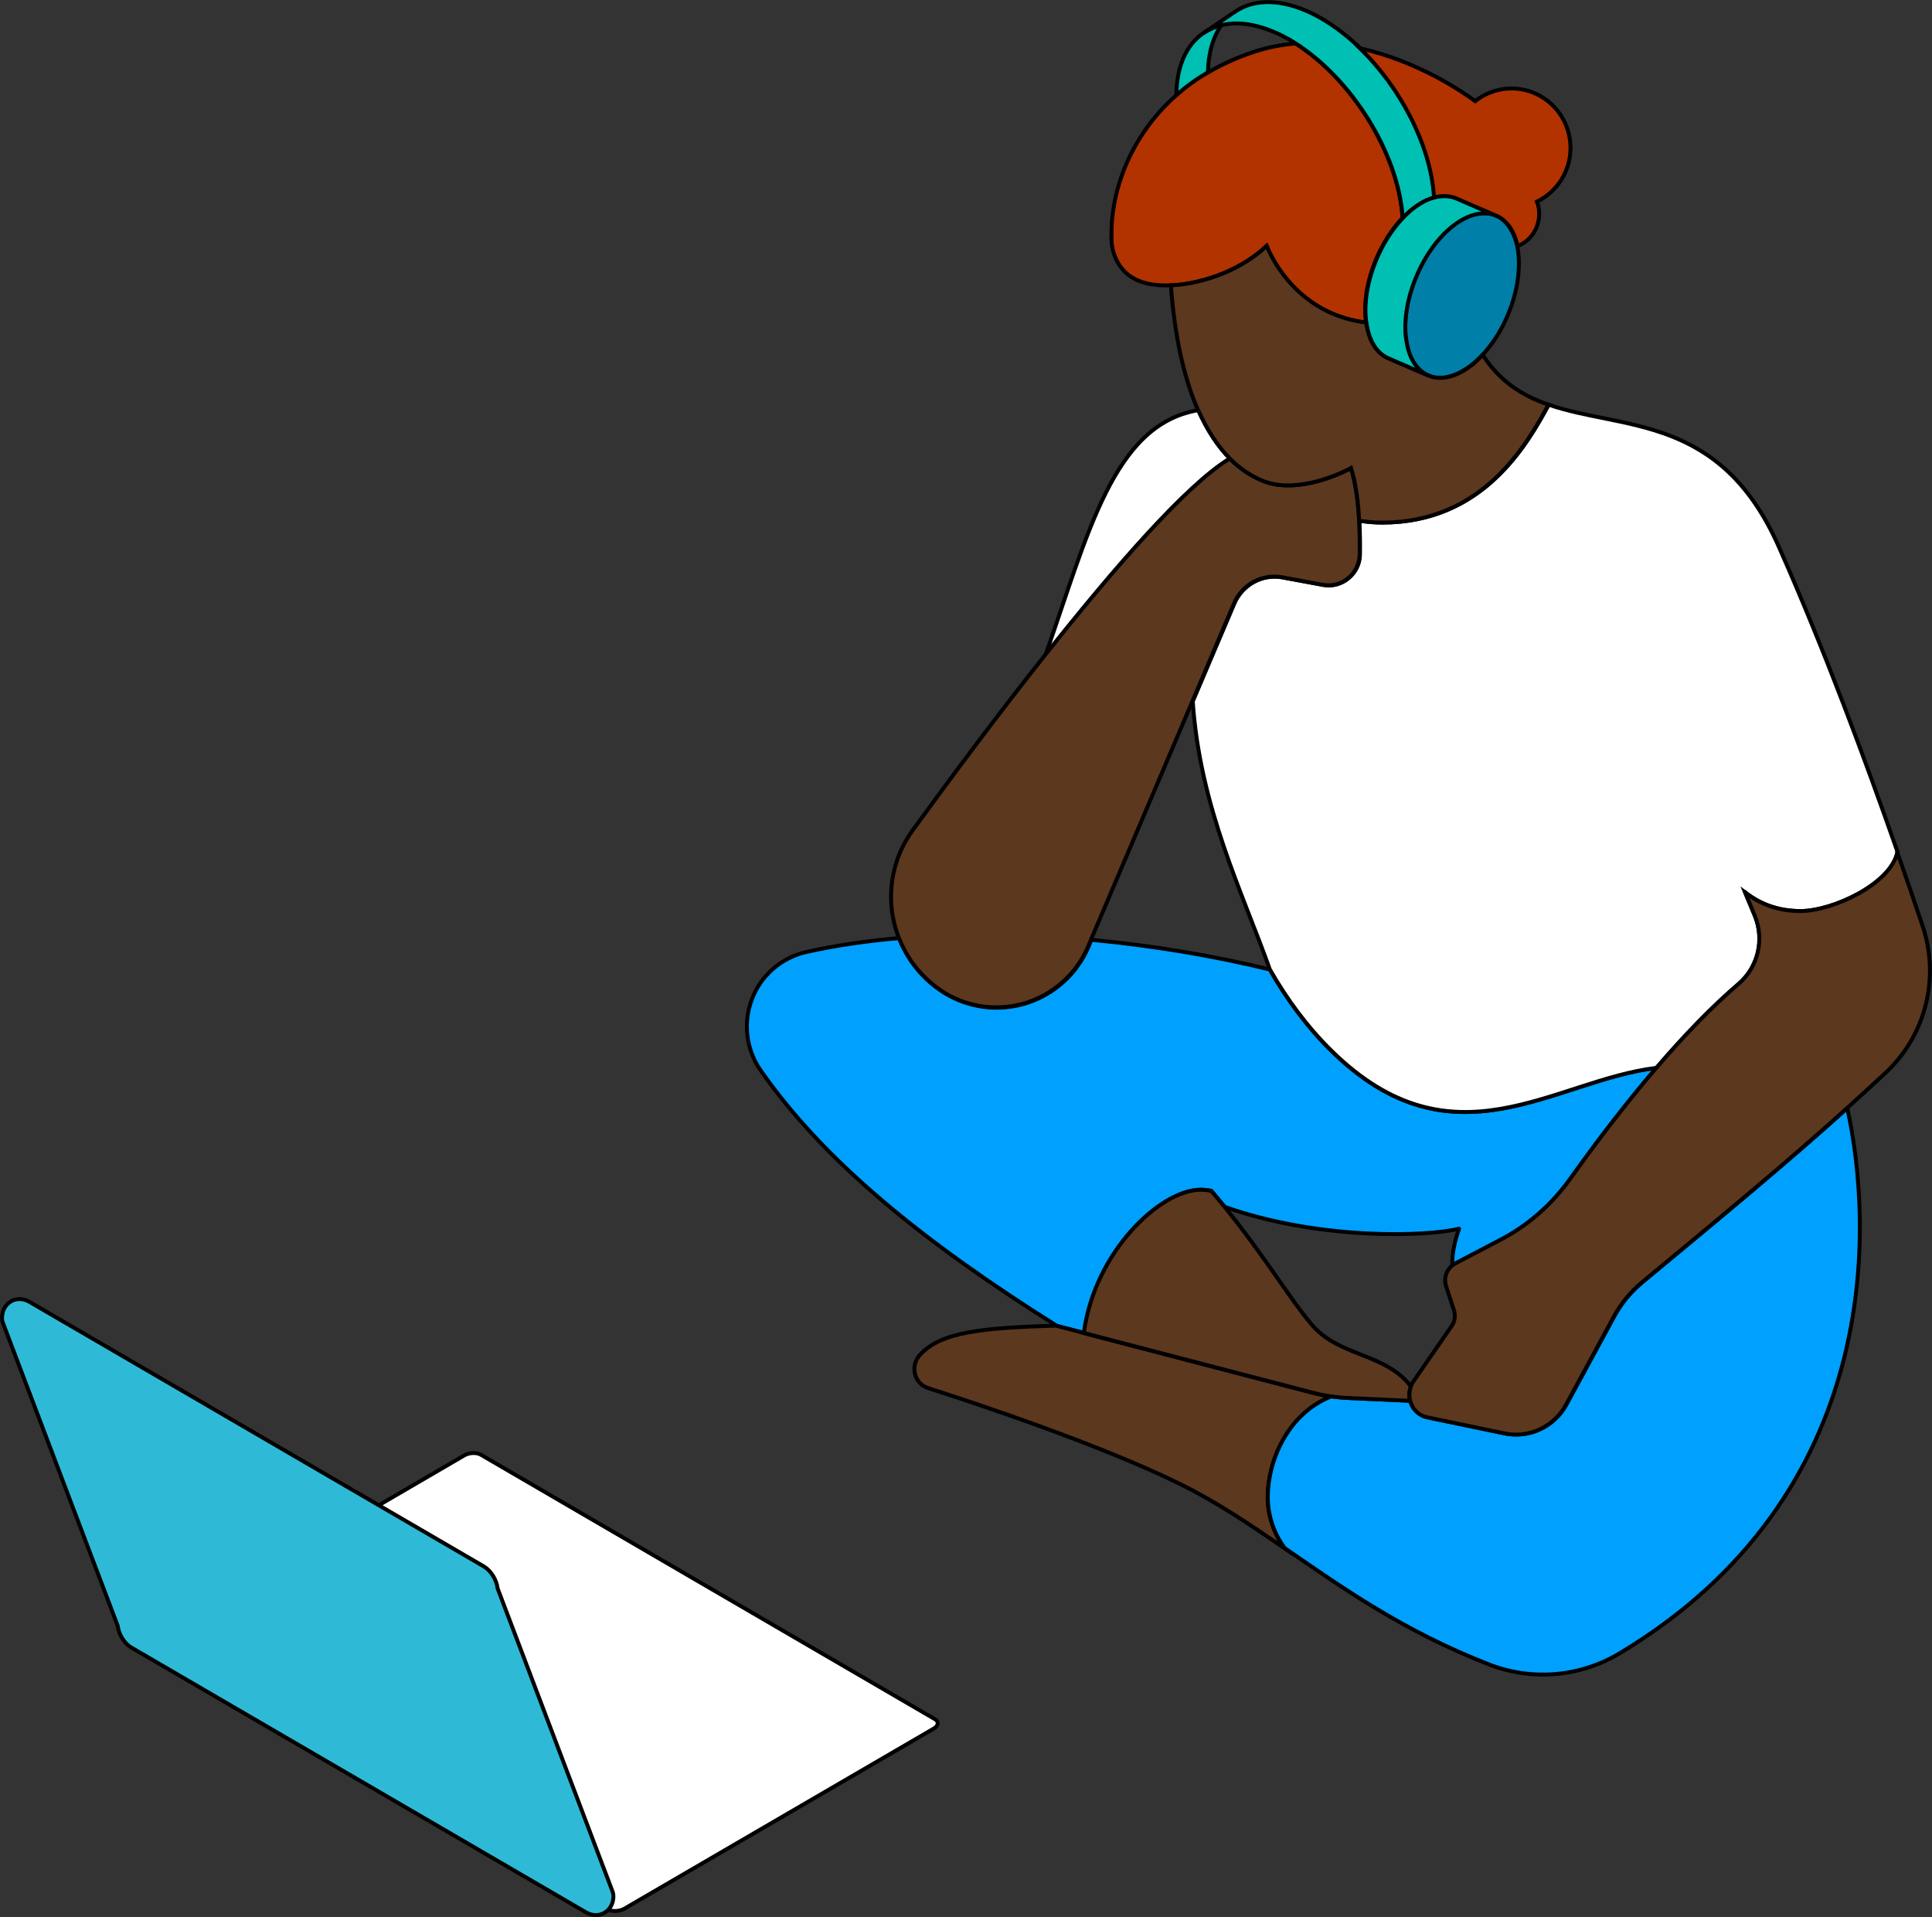 <?xml version="1.0" encoding="UTF-8"?><svg id="Layer_2" xmlns="http://www.w3.org/2000/svg" viewBox="0 0 123.62 122.64"><rect x="0" y="0" width="123.62" height="122.64" fill="#333333" stroke="none"/><defs><style>.cls-1{fill:#00bfb3;}.cls-2{fill:#b23300;}.cls-3{fill:#fff;}.cls-4{fill:#2ebad7;}.cls-5{stroke-linecap:round;stroke-linejoin:round;}.cls-5,.cls-6{fill:none;stroke:#000;stroke-width:.25px;}.cls-6{stroke-miterlimit:10;}.cls-7{fill:#007fa9;}.cls-8{fill:#5c381f;}.cls-9{fill:#00a0ff;}</style></defs><g id="Layer_1-2"><path class="cls-9" d="M77.51,76.18c.29.35.57.69.85,1.02,6.07,2.15,12.94,1.91,15,1.4-.25.73-.45,1.48-.44,2.37.06-.05.13-.1.21-.14l2.87-1.5c1.8-.94,3.32-2.28,4.5-3.94,1.81-2.55,3.68-4.96,5.5-7.08-6.55.77-13.01,6.57-20.81-1.09-1.56-1.54-2.86-3.31-3.94-5.2-3.57-.87-7.46-1.53-11.42-1.9h0l-.18.44c-.73,1.72-2.17,3.03-3.94,3.6-1.77.57-3.69.33-5.27-.64-.85-.52-1.57-1.22-2.12-2.03-.32-.46-.58-.95-.78-1.48-2.07.18-4.07.47-5.95.89-1.58.36-2.89,1.48-3.47,3-.59,1.52-.38,3.24.55,4.57,4.05,5.81,10.4,10.97,18.96,16.35,0,0,0,0,0,0l1.74.45c.69-5.22,4.92-9.16,7.46-9.16.23,0,.46.03.69.07"/><path class="cls-5" d="M77.51,76.18c.29.35.57.69.85,1.02,6.07,2.15,12.94,1.91,15,1.4-.25.73-.45,1.48-.44,2.37.06-.05.13-.1.21-.14l2.87-1.5c1.8-.94,3.32-2.28,4.5-3.94,1.81-2.55,3.68-4.96,5.5-7.08-6.55.77-13.01,6.57-20.81-1.09-1.56-1.54-2.86-3.31-3.94-5.2-3.57-.87-7.46-1.53-11.42-1.9h0l-.18.44c-.73,1.72-2.17,3.03-3.94,3.6-1.77.57-3.69.33-5.27-.64-.85-.52-1.57-1.22-2.12-2.03-.32-.46-.58-.95-.78-1.48-2.07.18-4.07.47-5.95.89-1.58.36-2.89,1.48-3.47,3-.59,1.52-.38,3.24.55,4.57,4.05,5.81,10.4,10.97,18.96,16.35,0,0,0,0,0,0l1.74.45c.69-5.22,4.92-9.16,7.46-9.16.23,0,.46.03.69.07Z"/><path class="cls-8" d="M69.36,85.27l-1.74-.45s0,0,0,0l-.07-.02c-4.62.15-7.36.37-8.71,1.9-.29.33-.4.78-.29,1.21.11.43.43.76.85.89,3.19,1.02,11.09,3.66,16.04,6.1,2.38,1.16,4.53,2.62,6.76,4.15-.66-.9-1.09-2.03-1.09-3.27,0-2.28,1.25-5.33,4.08-6.44-.41-.06-.82-.14-1.23-.25l-14.61-3.81Z"/><path class="cls-6" d="M69.36,85.27l-1.74-.45s0,0,0,0l-.07-.02c-4.62.15-7.36.37-8.71,1.9-.29.33-.4.78-.29,1.21.11.43.43.76.85.89,3.19,1.02,11.09,3.66,16.04,6.1,2.38,1.16,4.53,2.62,6.76,4.15-.66-.9-1.09-2.03-1.09-3.27,0-2.28,1.25-5.33,4.08-6.44-.41-.06-.82-.14-1.23-.25l-14.61-3.81Z"/><path class="cls-3" d="M76.67,26.24c-5.44.91-7.05,7.93-9.77,15.66,4.46-5.64,9.06-10.91,11.81-12.56-.74-.74-1.44-1.75-2.03-3.1"/><path class="cls-5" d="M76.67,26.24c-5.44.91-7.05,7.93-9.77,15.66,4.46-5.64,9.06-10.91,11.81-12.56-.74-.74-1.44-1.75-2.03-3.1Z"/><path class="cls-3" d="M71.12,15.16c0,.16,0,.31.02.46-.01-.14-.02-.3-.02-.46"/><path class="cls-5" d="M71.12,15.16c0,.16,0,.31.02.46-.01-.14-.02-.3-.02-.46Z"/><path class="cls-3" d="M111.68,57.09c.99.78,2.15,1.19,3.54,1.19,2.08,0,5.77-1.75,6.2-3.76-2.01-5.75-4.73-13.08-7.61-19.56-3.75-8.48-9.98-7.43-14.71-9.07-1.41,2.59-4.22,7.54-10.64,7.54-.49,0-.98-.04-1.48-.12.04.75.05,1.49.04,2.15,0,.59-.27,1.15-.73,1.53-.45.38-1.05.54-1.63.43l-2.59-.48c-1.29-.24-2.57.46-3.09,1.67l-2.66,6.26c.45,6.78,3.2,12.26,4.93,17.14,1.08,1.89,2.38,3.67,3.94,5.2,7.79,7.67,14.26,1.87,20.81,1.1,1.82-2.12,3.6-3.96,5.25-5.36,1.25-1.07,1.67-2.83,1.04-4.36l-.62-1.49Z"/><path class="cls-6" d="M111.68,57.09c.99.78,2.15,1.19,3.54,1.19,2.08,0,5.77-1.75,6.2-3.76-2.01-5.75-4.73-13.08-7.61-19.56-3.75-8.48-9.98-7.43-14.71-9.07-1.41,2.59-4.22,7.54-10.64,7.54-.49,0-.98-.04-1.48-.12.04.75.05,1.49.04,2.15,0,.59-.27,1.15-.73,1.53-.45.38-1.05.54-1.63.43l-2.59-.48c-1.29-.24-2.57.46-3.09,1.67l-2.66,6.26c.45,6.78,3.2,12.26,4.93,17.14,1.08,1.89,2.38,3.67,3.94,5.2,7.79,7.67,14.26,1.87,20.81,1.1,1.82-2.12,3.6-3.96,5.25-5.36,1.25-1.07,1.67-2.83,1.04-4.36l-.62-1.49Z"/><path class="cls-1" d="M78.15,1.61c-.41.1-.78.25-1.11.48l-.03.02c-1.08.73-1.73,2.11-1.74,3.99.6-.53,1.27-1.02,2.02-1.46.02-1.25.33-2.27.86-3.03"/><path class="cls-5" d="M78.15,1.61c-.41.1-.78.25-1.11.48l-.03.02c-1.08.73-1.73,2.11-1.74,3.99.6-.53,1.27-1.02,2.02-1.46.02-1.25.33-2.27.86-3.03Z"/><path class="cls-9" d="M85.2,89.32c-2.83,1.11-4.08,4.17-4.08,6.44,0,1.24.42,2.37,1.08,3.27,3.7,2.55,7.62,5.33,13.12,7.46,2.73,1.05,5.79.78,8.3-.72,16.94-10.15,16.23-27.41,14.58-34.88-3.98,3.58-8.09,6.97-13.13,11.15-.72.6-1.33,1.34-1.78,2.17l-3.06,5.64c-.78,1.43-2.39,2.18-3.97,1.84l-4.9-1.02c-.48-.1-.88-.43-1.06-.89-.02-.06-.04-.11-.05-.17l-3.94-.18c-.37-.02-.73-.05-1.1-.1"/><path class="cls-5" d="M85.2,89.32c-2.83,1.11-4.08,4.17-4.08,6.44,0,1.24.42,2.37,1.08,3.27,3.7,2.55,7.62,5.33,13.12,7.46,2.73,1.05,5.79.78,8.3-.72,16.94-10.15,16.23-27.41,14.58-34.88-3.98,3.58-8.09,6.97-13.13,11.15-.72.6-1.33,1.34-1.78,2.17l-3.06,5.64c-.78,1.43-2.39,2.18-3.97,1.84l-4.9-1.02c-.48-.1-.88-.43-1.06-.89-.02-.06-.04-.11-.05-.17l-3.94-.18c-.37-.02-.73-.05-1.1-.1Z"/><path class="cls-8" d="M86.27,30.04c-1.79.88-3.86,1.33-5.36.76-.64-.24-1.3-.63-1.93-1.19-.1-.09-.19-.18-.29-.28-2.74,1.65-7.34,6.93-11.81,12.56-3.12,3.93-6.17,8.04-8.48,11.22-1.18,1.62-1.64,3.67-1.25,5.64.08.43.21.84.36,1.24.21.52.47,1.02.78,1.48.56.8,1.28,1.5,2.13,2.03,1.58.97,3.5,1.2,5.27.64,1.77-.57,3.21-1.88,3.94-3.6l.18-.44h0l9.15-21.5c.52-1.22,1.8-1.91,3.09-1.67l2.59.48c.58.11,1.18-.05,1.63-.43.46-.38.72-.93.73-1.53.01-.66,0-1.4-.04-2.15-.06-1.19-.22-2.41-.52-3.36h0c-.06.03-.13.06-.2.1"/><path class="cls-6" d="M86.27,30.04c-1.79.88-3.86,1.33-5.36.76-.64-.24-1.3-.63-1.93-1.19-.1-.09-.19-.18-.29-.28-2.74,1.65-7.34,6.93-11.81,12.56-3.12,3.93-6.17,8.04-8.48,11.22-1.18,1.62-1.64,3.67-1.25,5.64.08.43.21.84.36,1.24.21.52.47,1.02.78,1.48.56.8,1.28,1.5,2.13,2.03,1.58.97,3.5,1.2,5.27.64,1.77-.57,3.21-1.88,3.94-3.6l.18-.44h0l9.15-21.5c.52-1.22,1.8-1.91,3.09-1.67l2.59.48c.58.11,1.18-.05,1.63-.43.46-.38.72-.93.73-1.53.01-.66,0-1.4-.04-2.15-.06-1.19-.22-2.41-.52-3.36h0c-.06.03-.13.06-.2.1Z"/><path class="cls-2" d="M77.29,4.63c-.75.44-1.42.93-2.02,1.46-3.08,2.71-4.22,6.36-4.15,9.07,0,.16.01.31.02.45h0c.06.48.22.95.5,1.37.74,1.1,2.03,1.32,3.27,1.27,1.54-.04,4.25-.73,6.13-2.52.67,1.66,2.62,4.47,6.37,4.9h0s-.01-.08-.02-.12c-.06-.46-.05-.95,0-1.44.09-.82.32-1.68.66-2.48.42-1,1-1.92,1.69-2.65v-.06c-.29-4.11-3.27-8.85-6.85-11.1-.88.08-1.77.24-2.66.54-1.1.36-2.07.81-2.94,1.32"/><path class="cls-6" d="M77.29,4.63c-.75.44-1.42.93-2.02,1.46-3.08,2.71-4.22,6.36-4.15,9.07,0,.16.01.31.02.45h0c.06.48.22.95.5,1.37.74,1.1,2.03,1.32,3.27,1.27,1.54-.04,4.25-.73,6.13-2.52.67,1.66,2.62,4.47,6.37,4.9h0s-.01-.08-.02-.12c-.06-.46-.05-.95,0-1.44.09-.82.32-1.68.66-2.48.42-1,1-1.92,1.69-2.65v-.06c-.29-4.11-3.27-8.85-6.85-11.1-.88.08-1.77.24-2.66.54-1.1.36-2.07.81-2.94,1.32Z"/><path class="cls-1" d="M82.9,2.78c3.58,2.27,6.56,7,6.85,11.11v.06c.24-.24.48-.47.74-.66.44-.33.88-.55,1.29-.66v-.11c-.24-3.27-2.16-6.93-4.74-9.43-.95-.92-1.98-1.68-3.05-2.21-2-.98-3.74-.96-4.95-.14l-1.99,1.35c.33-.22.7-.38,1.11-.48,1.07-.26,2.37-.06,3.81.64.32.16.63.33.94.53"/><path class="cls-6" d="M82.9,2.78c3.58,2.27,6.56,7,6.85,11.11v.06c.24-.24.48-.47.74-.66.44-.33.88-.55,1.29-.66v-.11c-.24-3.27-2.16-6.93-4.74-9.43-.95-.92-1.98-1.68-3.05-2.21-2-.98-3.74-.96-4.95-.14l-1.99,1.35c.33-.22.7-.38,1.11-.48,1.07-.26,2.37-.06,3.81.64.32.16.63.33.94.53Z"/><path class="cls-8" d="M86.29,89.43l3.94.18c-.09-.3-.06-.62.05-.92-1.64-2.14-4.54-1.89-6.29-3.89-1.43-1.64-3.03-4.4-5.64-7.6-.27-.34-.55-.67-.85-1.02-.23-.05-.46-.07-.69-.07-2.54,0-6.77,3.94-7.46,9.16l14.61,3.81c.41.11.82.19,1.23.25.37.05.73.09,1.1.1"/><path class="cls-6" d="M86.29,89.43l3.94.18c-.09-.3-.06-.62.05-.92-1.64-2.14-4.54-1.89-6.29-3.89-1.43-1.64-3.03-4.4-5.64-7.6-.27-.34-.55-.67-.85-1.02-.23-.05-.46-.07-.69-.07-2.54,0-6.77,3.94-7.46,9.16l14.61,3.81c.41.11.82.19,1.23.25.37.05.73.09,1.1.1Z"/><path class="cls-8" d="M90.28,88.69c-.11.29-.13.61-.05.92.01.06.03.11.05.17.18.46.58.8,1.06.89l4.9,1.02c1.58.34,3.2-.41,3.97-1.84l3.06-5.64c.45-.83,1.06-1.57,1.78-2.17,5.05-4.18,9.16-7.57,13.13-11.15.83-.75,1.66-1.51,2.49-2.28,2.54-2.38,3.47-6.06,2.35-9.37-.46-1.38-1.01-2.98-1.62-4.72-.42,2.01-4.11,3.76-6.2,3.76-1.39,0-2.55-.42-3.54-1.19l.62,1.49c.63,1.53.21,3.29-1.04,4.36-1.65,1.41-3.43,3.24-5.25,5.36-1.82,2.12-3.69,4.54-5.5,7.08-1.18,1.66-2.7,3-4.5,3.94l-2.87,1.5c-.07.04-.14.09-.21.14-.38.31-.54.84-.38,1.32l.5,1.53c.11.34.06.72-.14,1.01l-2.46,3.56c-.06.1-.12.2-.16.3"/><path class="cls-6" d="M90.28,88.69c-.11.29-.13.61-.05.92.01.06.03.11.05.17.18.46.58.8,1.06.89l4.9,1.02c1.58.34,3.2-.41,3.97-1.84l3.06-5.64c.45-.83,1.06-1.57,1.78-2.17,5.05-4.18,9.16-7.57,13.13-11.15.83-.75,1.66-1.51,2.49-2.28,2.54-2.38,3.47-6.06,2.35-9.37-.46-1.38-1.01-2.98-1.62-4.72-.42,2.01-4.11,3.76-6.2,3.76-1.39,0-2.55-.42-3.54-1.19l.62,1.49c.63,1.53.21,3.29-1.04,4.36-1.65,1.41-3.43,3.24-5.25,5.36-1.82,2.12-3.69,4.54-5.5,7.08-1.18,1.66-2.7,3-4.5,3.94l-2.87,1.5c-.07.04-.14.09-.21.14-.38.31-.54.84-.38,1.32l.5,1.53c.11.34.06.72-.14,1.01l-2.46,3.56c-.06.1-.12.2-.16.3Z"/><path class="cls-7" d="M90.61,17.7c-.54,1.29-.8,2.7-.66,3.92.14,1.24.69,2.07,1.43,2.39.75.33,1.7.14,2.7-.6.14-.11.28-.22.41-.34.13-.12.26-.25.38-.38.65-.7,1.21-1.58,1.6-2.52.56-1.31.82-2.74.68-3.99-.02-.15-.04-.31-.07-.45-.23-.99-.7-1.65-1.35-1.94-.75-.32-1.71-.15-2.71.6-1.01.76-1.87,1.98-2.42,3.31"/><path class="cls-5" d="M90.61,17.7c-.54,1.29-.8,2.7-.66,3.92.14,1.24.69,2.07,1.43,2.39.75.33,1.7.14,2.7-.6.14-.11.28-.22.41-.34.13-.12.26-.25.38-.38.65-.7,1.21-1.58,1.6-2.52.56-1.31.82-2.74.68-3.99-.02-.15-.04-.31-.07-.45-.23-.99-.7-1.65-1.35-1.94-.75-.32-1.71-.15-2.71.6-1.01.76-1.87,1.98-2.42,3.31Z"/><path class="cls-8" d="M94.09,23.42c-1,.74-1.96.93-2.7.6l-2.56-1.11c-.73-.31-1.25-1.09-1.41-2.28h0c-3.74-.43-5.69-3.24-6.37-4.9-1.88,1.79-4.58,2.48-6.13,2.52.24,3.29.83,5.8,1.61,7.69.04.1.09.2.13.29.61,1.34,1.29,2.36,2.03,3.1.1.1.19.19.29.28.63.56,1.28.94,1.92,1.19,1.5.56,3.57.12,5.35-.76.07-.03.14-.06.2-.1h0c.3.96.46,2.18.52,3.37.5.08.99.12,1.47.12,6.42,0,9.23-4.95,10.64-7.54-1.64-.57-3.1-1.46-4.21-3.19-.12.13-.25.26-.38.38-.13.12-.27.23-.41.34"/><path class="cls-6" d="M94.09,23.42c-1,.74-1.96.93-2.7.6l-2.56-1.11c-.73-.31-1.25-1.09-1.41-2.28h0c-3.74-.43-5.69-3.24-6.37-4.9-1.88,1.79-4.58,2.48-6.13,2.52.24,3.29.83,5.8,1.61,7.69.04.1.09.2.13.29.61,1.34,1.29,2.36,2.03,3.1.1.1.19.19.29.28.63.56,1.28.94,1.92,1.19,1.5.56,3.57.12,5.35-.76.07-.03.14-.06.2-.1h0c.3.96.46,2.18.52,3.37.5.08.99.12,1.47.12,6.42,0,9.23-4.95,10.64-7.54-1.64-.57-3.1-1.46-4.21-3.19-.12.13-.25.26-.38.38-.13.12-.27.23-.41.34Z"/><path class="cls-1" d="M89.96,21.63c-.14-1.23.11-2.63.66-3.92.55-1.33,1.41-2.55,2.42-3.31,1-.75,1.96-.92,2.71-.6l-2.55-1.11c-.42-.18-.9-.2-1.42-.06-.41.11-.85.33-1.29.66-.26.19-.5.42-.73.66-.69.72-1.27,1.65-1.69,2.65-.34.81-.57,1.66-.66,2.48-.05.5-.06.99,0,1.44,0,.04.01.08.02.12.16,1.18.68,1.97,1.41,2.28l2.56,1.11c-.75-.32-1.29-1.15-1.43-2.39"/><path class="cls-6" d="M89.96,21.63c-.14-1.23.11-2.63.66-3.92.55-1.33,1.41-2.55,2.42-3.31,1-.75,1.96-.92,2.71-.6l-2.55-1.11c-.42-.18-.9-.2-1.42-.06-.41.11-.85.33-1.29.66-.26.19-.5.42-.73.66-.69.72-1.27,1.65-1.69,2.65-.34.81-.57,1.66-.66,2.48-.05.5-.06.99,0,1.44,0,.04.01.08.02.12.16,1.18.68,1.97,1.41,2.28l2.56,1.11c-.75-.32-1.29-1.15-1.43-2.39Z"/><path class="cls-2" d="M95.75,13.8c.65.28,1.14.95,1.35,1.94.87-.33,1.44-1.21,1.38-2.2-.01-.22-.06-.44-.14-.64,1.36-.66,2.25-2.1,2.14-3.7-.15-2.1-1.95-3.68-4.04-3.53-.78.06-1.48.35-2.05.8-.67-.5-3.6-2.55-7.37-3.38,2.58,2.5,4.5,6.17,4.73,9.43v.11c.53-.14,1.01-.11,1.43.06l2.56,1.11Z"/><path class="cls-6" d="M95.75,13.8c.65.28,1.14.95,1.35,1.94.87-.33,1.44-1.21,1.38-2.2-.01-.22-.06-.44-.14-.64,1.36-.66,2.25-2.1,2.14-3.7-.15-2.1-1.95-3.68-4.04-3.53-.78.06-1.48.35-2.05.8-.67-.5-3.6-2.55-7.37-3.38,2.58,2.5,4.5,6.17,4.73,9.43v.11c.53-.14,1.01-.11,1.43.06l2.56,1.11Z"/><path class="cls-3" d="M59.82,109.97c.27.16.23.44-.08.61l-19.79,11.52c-.32.18-.79.2-1.06.05l-.99-.57c.27.15.49.03.49-.29l-7.39-19.49c0-.32-.22-.7-.49-.86l-7.13-4.15,6.33-3.69c.31-.18.79-.2,1.06-.04l29.04,16.91Z"/><path class="cls-5" d="M59.82,109.97c.27.16.23.44-.08.61l-19.79,11.52c-.32.18-.79.2-1.06.05l-.99-.57c.27.15.49.03.49-.29l-7.39-19.49c0-.32-.22-.7-.49-.86l-7.13-4.15,6.33-3.69c.31-.18.79-.2,1.06-.04l29.04,16.91Z"/><path class="cls-4" d="M38.12,122.51c.2,0,.38-.05.56-.15.36-.21.57-.6.57-1.06,0-.1-.02-.21-.06-.31l-7.35-19.38c-.07-.56-.42-1.13-.89-1.41L1.9,83.29c-.39-.23-.84-.25-1.2-.04-.36.21-.57.61-.57,1.07,0,.11.02.21.06.31l7.34,19.37c.07.57.43,1.15.92,1.42l29.04,16.91c.21.12.43.18.64.18"/><path class="cls-5" d="M38.12,122.51c.2,0,.38-.05.56-.15.36-.21.57-.6.57-1.06,0-.1-.02-.21-.06-.31l-7.35-19.38c-.07-.56-.42-1.13-.89-1.41L1.9,83.29c-.39-.23-.84-.25-1.2-.04-.36.21-.57.61-.57,1.07,0,.11.02.21.06.31l7.34,19.37c.07.57.43,1.15.92,1.42l29.04,16.91c.21.12.43.18.64.18Z"/></g></svg>